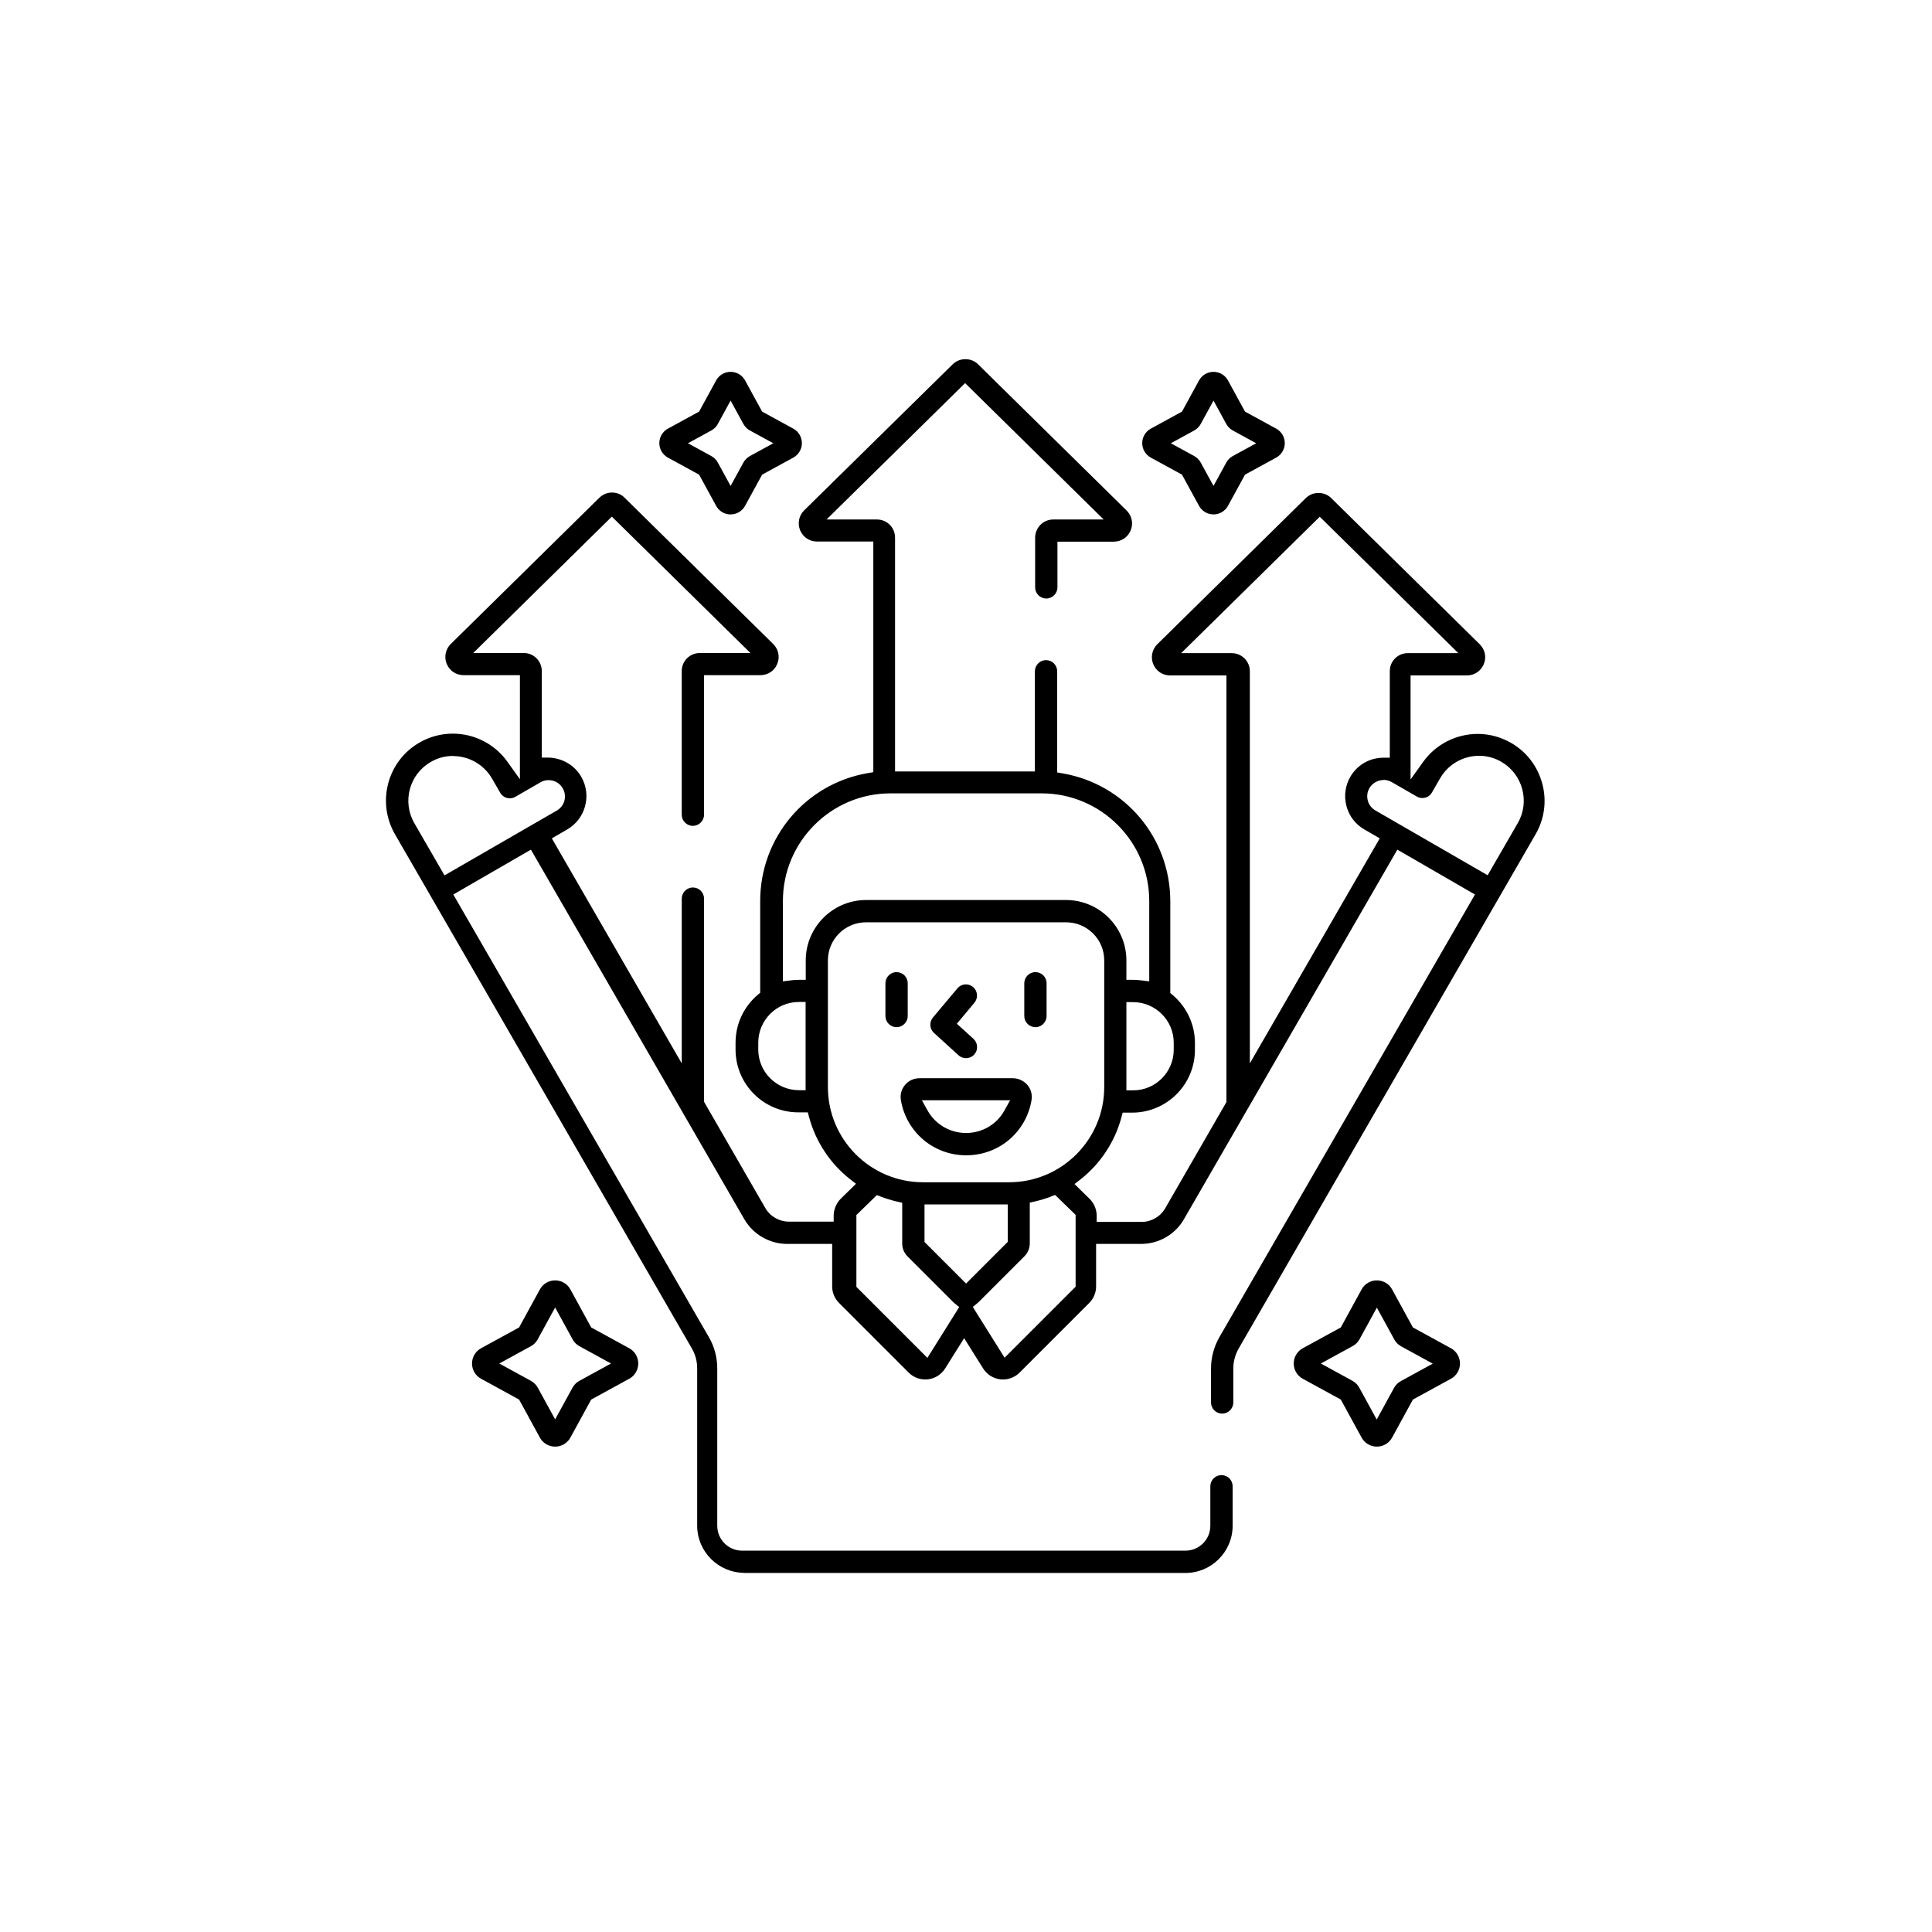 <svg viewBox="0 0 140.39 140.39" xmlns="http://www.w3.org/2000/svg" data-name="Layer 1" id="Layer_1">
  <path d="M70.19,76.89c-.2,0-.39-.07-.54-.21l-1.78-1.62c-.32-.29-.36-.78-.08-1.12l1.78-2.12c.15-.18.38-.29.62-.29.19,0,.37.07.52.19.34.29.38.8.1,1.14l-1.28,1.53,1.21,1.1c.16.15.25.34.26.56s-.06.42-.21.58c-.15.17-.37.26-.6.26Z"></path>
  <path d="M65.15,74.64c-.44,0-.81-.36-.81-.81v-2.38c0-.44.36-.81.81-.81s.81.36.81.81v2.38c0,.44-.36.81-.81.81Z"></path>
  <path d="M75.24,74.64c-.44,0-.81-.36-.81-.81v-2.38c0-.44.36-.81.81-.81s.81.36.81.81v2.38c0,.44-.36.81-.81.81Z"></path>
  <path d="M70.2,83.95c-2.37,0-4.36-1.7-4.74-4.03-.06-.39.05-.79.31-1.09.26-.31.64-.48,1.05-.48h6.78c.4,0,.78.18,1.05.48.26.3.37.7.31,1.09-.38,2.34-2.37,4.03-4.74,4.03ZM67.4,80.69c.56,1.01,1.63,1.64,2.8,1.64s2.24-.63,2.79-1.64l.41-.74h-6.41l.41.74Z"></path>
  <path d="M100.05,105.12c-.46,0-.89-.25-1.11-.66l-1.51-2.76-2.76-1.51c-.41-.22-.66-.65-.66-1.11s.25-.89.66-1.11l2.76-1.51,1.51-2.76c.22-.41.65-.66,1.11-.66s.89.25,1.11.66l1.51,2.76,2.76,1.51c.41.22.66.65.66,1.11s-.25.89-.66,1.11l-2.76,1.51-1.51,2.76c-.22.41-.65.66-1.11.66ZM98.79,97.32c-.12.21-.29.39-.51.5l-2.3,1.26,2.3,1.26c.21.12.39.29.5.51l1.26,2.3,1.26-2.3c.12-.21.29-.39.51-.5l2.3-1.26-2.3-1.26c-.21-.12-.39-.29-.5-.51l-1.26-2.3-1.26,2.3Z"></path>
  <path d="M88.18,37.38c-.44,0-.84-.24-1.05-.62l-1.24-2.27-2.27-1.24c-.38-.21-.62-.61-.62-1.05s.24-.84.62-1.05l2.27-1.24,1.24-2.27c.21-.38.61-.62,1.05-.62s.84.24,1.05.62l1.24,2.27,2.27,1.24c.38.21.62.61.62,1.05s-.24.84-.62,1.05l-2.27,1.24-1.24,2.27c-.21.38-.61.62-1.05.62ZM87.25,30.81c-.11.2-.27.36-.47.47l-1.7.93,1.7.93c.2.11.36.27.47.47l.93,1.7.93-1.7c.11-.2.27-.36.47-.47l1.7-.93-1.7-.93c-.2-.11-.36-.27-.47-.47l-.93-1.7-.93,1.7Z"></path>
  <path d="M53.08,37.38c-.44,0-.83-.24-1.04-.62l-1.24-2.27-2.27-1.24c-.38-.21-.62-.61-.62-1.05,0-.44.24-.84.62-1.05l2.27-1.24,1.24-2.27c.21-.38.61-.62,1.05-.62s.84.24,1.05.62l1.24,2.27,2.27,1.24c.38.21.62.61.62,1.05s-.24.84-.62,1.05l-2.27,1.24-1.24,2.27c-.21.38-.61.62-1.05.62h0ZM52.16,30.81c-.11.2-.27.36-.47.47l-1.7.93,1.7.93c.2.11.36.27.47.47l.93,1.7.93-1.7c.11-.2.27-.36.47-.47l1.7-.93-1.7-.93c-.2-.11-.36-.27-.47-.47l-.93-1.7-.93,1.7Z"></path>
  <path d="M40.34,105.12c-.46,0-.89-.25-1.11-.66l-1.51-2.76-2.76-1.51c-.41-.22-.66-.65-.66-1.11s.25-.89.66-1.11l2.76-1.51,1.51-2.76c.22-.41.65-.66,1.11-.66s.89.25,1.11.66l1.51,2.76,2.76,1.51c.41.22.66.65.66,1.11s-.25.89-.66,1.11l-2.76,1.51-1.51,2.76c-.22.41-.65.66-1.11.66ZM39.08,97.32c-.12.21-.29.39-.5.5l-2.3,1.26,2.3,1.26c.21.12.39.29.5.5l1.26,2.3,1.26-2.3c.12-.21.29-.39.5-.5l2.3-1.26-2.3-1.26c-.21-.12-.39-.29-.5-.51l-1.26-2.3-1.26,2.3Z"></path>
  <path d="M54.09,114.29c-1.89,0-3.43-1.54-3.43-3.43v-11.43c0-.51-.13-1.01-.39-1.45l-21.57-37.36c-.65-1.13-.82-2.44-.49-3.7.34-1.26,1.14-2.31,2.27-2.96.74-.43,1.58-.65,2.42-.65,1.58,0,3.06.76,3.97,2.04l.91,1.27v-7.56h-4.1c-.54,0-1.01-.32-1.22-.82-.2-.5-.09-1.06.29-1.44l10.8-10.63c.25-.24.57-.38.92-.38s.68.13.92.38l10.8,10.63c.38.38.5.94.29,1.44-.2.5-.68.82-1.22.82h-4.1v10.14c0,.44-.36.81-.81.81s-.81-.36-.81-.81v-10.44c0-.73.59-1.31,1.32-1.31h3.67l-10.07-9.91-10.07,9.91h3.67c.73,0,1.31.59,1.31,1.32v6.28h.49c1,.03,1.89.55,2.38,1.4.77,1.34.31,3.05-1.02,3.82l-1.12.65,9.44,16.35v-11.97c0-.44.36-.81.81-.81s.81.36.81.81v14.76l4.45,7.72c.35.61,1.01.99,1.71.99h3.26v-.49c.02-.44.21-.87.52-1.18l1.1-1.08-.45-.35c-1.43-1.13-2.48-2.72-2.95-4.47l-.1-.37h-.69c-2.52,0-4.56-2.05-4.56-4.56v-.51c0-1.34.59-2.6,1.61-3.47l.18-.15v-6.67c0-4.6,3.29-8.51,7.81-9.29l.41-.07v-16.76h-4.1c-.54,0-1.01-.32-1.22-.82-.2-.5-.09-1.06.29-1.44l10.8-10.62c.25-.24.57-.37.92-.37s.68.13.92.37l10.8,10.63c.38.38.5.94.29,1.44-.2.5-.68.82-1.22.82h-4.1v3.32c0,.44-.36.81-.81.81s-.81-.36-.81-.81v-3.61c0-.73.59-1.32,1.31-1.32h3.67l-10.07-9.91-10.07,9.91h3.67c.73,0,1.31.59,1.31,1.32v16.99h10.16v-7.28c0-.44.36-.81.81-.81s.81.36.81.81v7.35l.41.07c4.53.79,7.81,4.69,7.81,9.29v6.67l.18.15c1.02.87,1.61,2.14,1.61,3.47v.51c0,2.52-2.05,4.56-4.56,4.56h-.69l-.1.37c-.47,1.75-1.52,3.34-2.95,4.47l-.45.35,1.1,1.08c.31.31.5.74.51,1.18v.49h3.27c.7,0,1.36-.38,1.71-.99l4.45-7.72v-31h-4.1c-.54,0-1.01-.32-1.22-.82-.2-.5-.09-1.06.29-1.44l10.8-10.63c.25-.24.57-.37.92-.37s.68.13.92.37l10.8,10.63c.38.38.5.94.29,1.44s-.68.82-1.22.82h-4.1v7.56l.91-1.27c.91-1.28,2.4-2.04,3.97-2.04.85,0,1.69.23,2.42.65,1.13.65,1.93,1.7,2.27,2.96s.16,2.57-.49,3.69l-21.57,37.36c-.25.44-.39.94-.39,1.45v2.47c0,.44-.36.81-.81.81s-.81-.36-.81-.81v-2.47c0-.79.21-1.57.6-2.26l18.58-32.18-5.64-3.26-15.51,26.86c-.64,1.11-1.83,1.79-3.11,1.79h-3.27v3.09c0,.45-.18.88-.5,1.2l-5.06,5.06c-.32.32-.75.5-1.2.5-.07,0-.13,0-.2-.01-.52-.06-.97-.35-1.25-.79l-1.38-2.2-1.38,2.2c-.28.44-.73.73-1.25.79-.07,0-.13.01-.2.01-.45,0-.88-.18-1.2-.5l-5.06-5.06c-.32-.32-.5-.75-.5-1.2v-3.09h-3.27c-1.28,0-2.47-.69-3.11-1.79l-15.51-26.86-5.64,3.26,18.58,32.18c.4.69.6,1.47.6,2.26v11.43c0,1,.81,1.81,1.81,1.81h32.21c1,0,1.81-.81,1.81-1.81v-2.87c0-.44.36-.81.81-.81s.81.36.81.81v2.87c0,1.89-1.54,3.43-3.43,3.43h-32.21ZM62.23,88.29v5.22l5.16,5.16,2.31-3.69-.34-.28s-.07-.06-.1-.09l-3.31-3.31c-.25-.25-.39-.58-.39-.94v-2.96l-.39-.09c-.39-.09-.78-.21-1.15-.35l-.3-.12-1.49,1.45ZM76.37,86.95c-.37.14-.76.26-1.15.35l-.39.09v2.96c0,.35-.14.69-.39.94l-3.31,3.31s-.07.06-.1.09l-.34.28,2.31,3.69,5.16-5.16v-5.22s-1.49-1.45-1.49-1.45l-.3.11ZM67.17,90.24l3.03,3.03,3.03-3.03v-2.72h-6.05v2.72ZM62.93,67.02c-1.53,0-2.77,1.24-2.77,2.77v9.2c0,3.82,3.1,6.92,6.92,6.92h6.24c3.82,0,6.92-3.1,6.92-6.92v-9.2c0-1.53-1.24-2.77-2.77-2.77h-14.54ZM81.85,79.23h.5c1.62,0,2.94-1.33,2.94-2.95v-.51c0-1.62-1.32-2.94-2.94-2.95h-.5s0,6.41,0,6.41ZM58.04,72.81c-1.62,0-2.94,1.33-2.94,2.95v.51c0,1.62,1.32,2.94,2.94,2.95h.5s0-6.41,0-6.41h-.5ZM85.83,47.46h3.67c.73,0,1.32.59,1.32,1.31v28.5l9.44-16.35-1.12-.65c-.65-.37-1.11-.98-1.3-1.7-.19-.72-.09-1.48.28-2.12.49-.85,1.38-1.38,2.38-1.39h.49v-6.29c0-.73.59-1.31,1.31-1.31h3.67l-10.07-9.91-10.07,9.91ZM77.46,65.4c2.42,0,4.39,1.97,4.39,4.39v1.41h.5c.2,0,.4.02.59.04l.57.07v-5.84c0-4.31-3.51-7.82-7.82-7.82h-10.98c-4.31,0-7.82,3.51-7.82,7.82v5.84l.57-.07c.19-.03.39-.04.59-.04h.5v-1.41c0-2.42,1.97-4.39,4.39-4.39h14.54ZM100.54,56.68c-.42,0-.82.23-1.03.59-.16.27-.2.59-.12.9.08.31.28.56.55.72l8.16,4.71,2.19-3.79c.9-1.56.36-3.55-1.19-4.45-.49-.29-1.06-.44-1.62-.44-1.16,0-2.25.62-2.83,1.63l-.6,1.04c-.14.25-.41.4-.7.4-.14,0-.28-.04-.4-.11l-1.82-1.05c-.18-.1-.39-.16-.59-.16ZM32.92,54.93c-.57,0-1.13.15-1.62.44-1.56.9-2.09,2.89-1.19,4.45l2.19,3.79,8.16-4.71c.57-.33.76-1.05.43-1.62-.21-.37-.6-.59-1.03-.59-.21,0-.41.05-.59.16l-1.82,1.05c-.12.07-.26.11-.4.11-.29,0-.56-.15-.7-.4l-.6-1.04c-.58-1-1.66-1.63-2.83-1.63Z"></path>
</svg>
